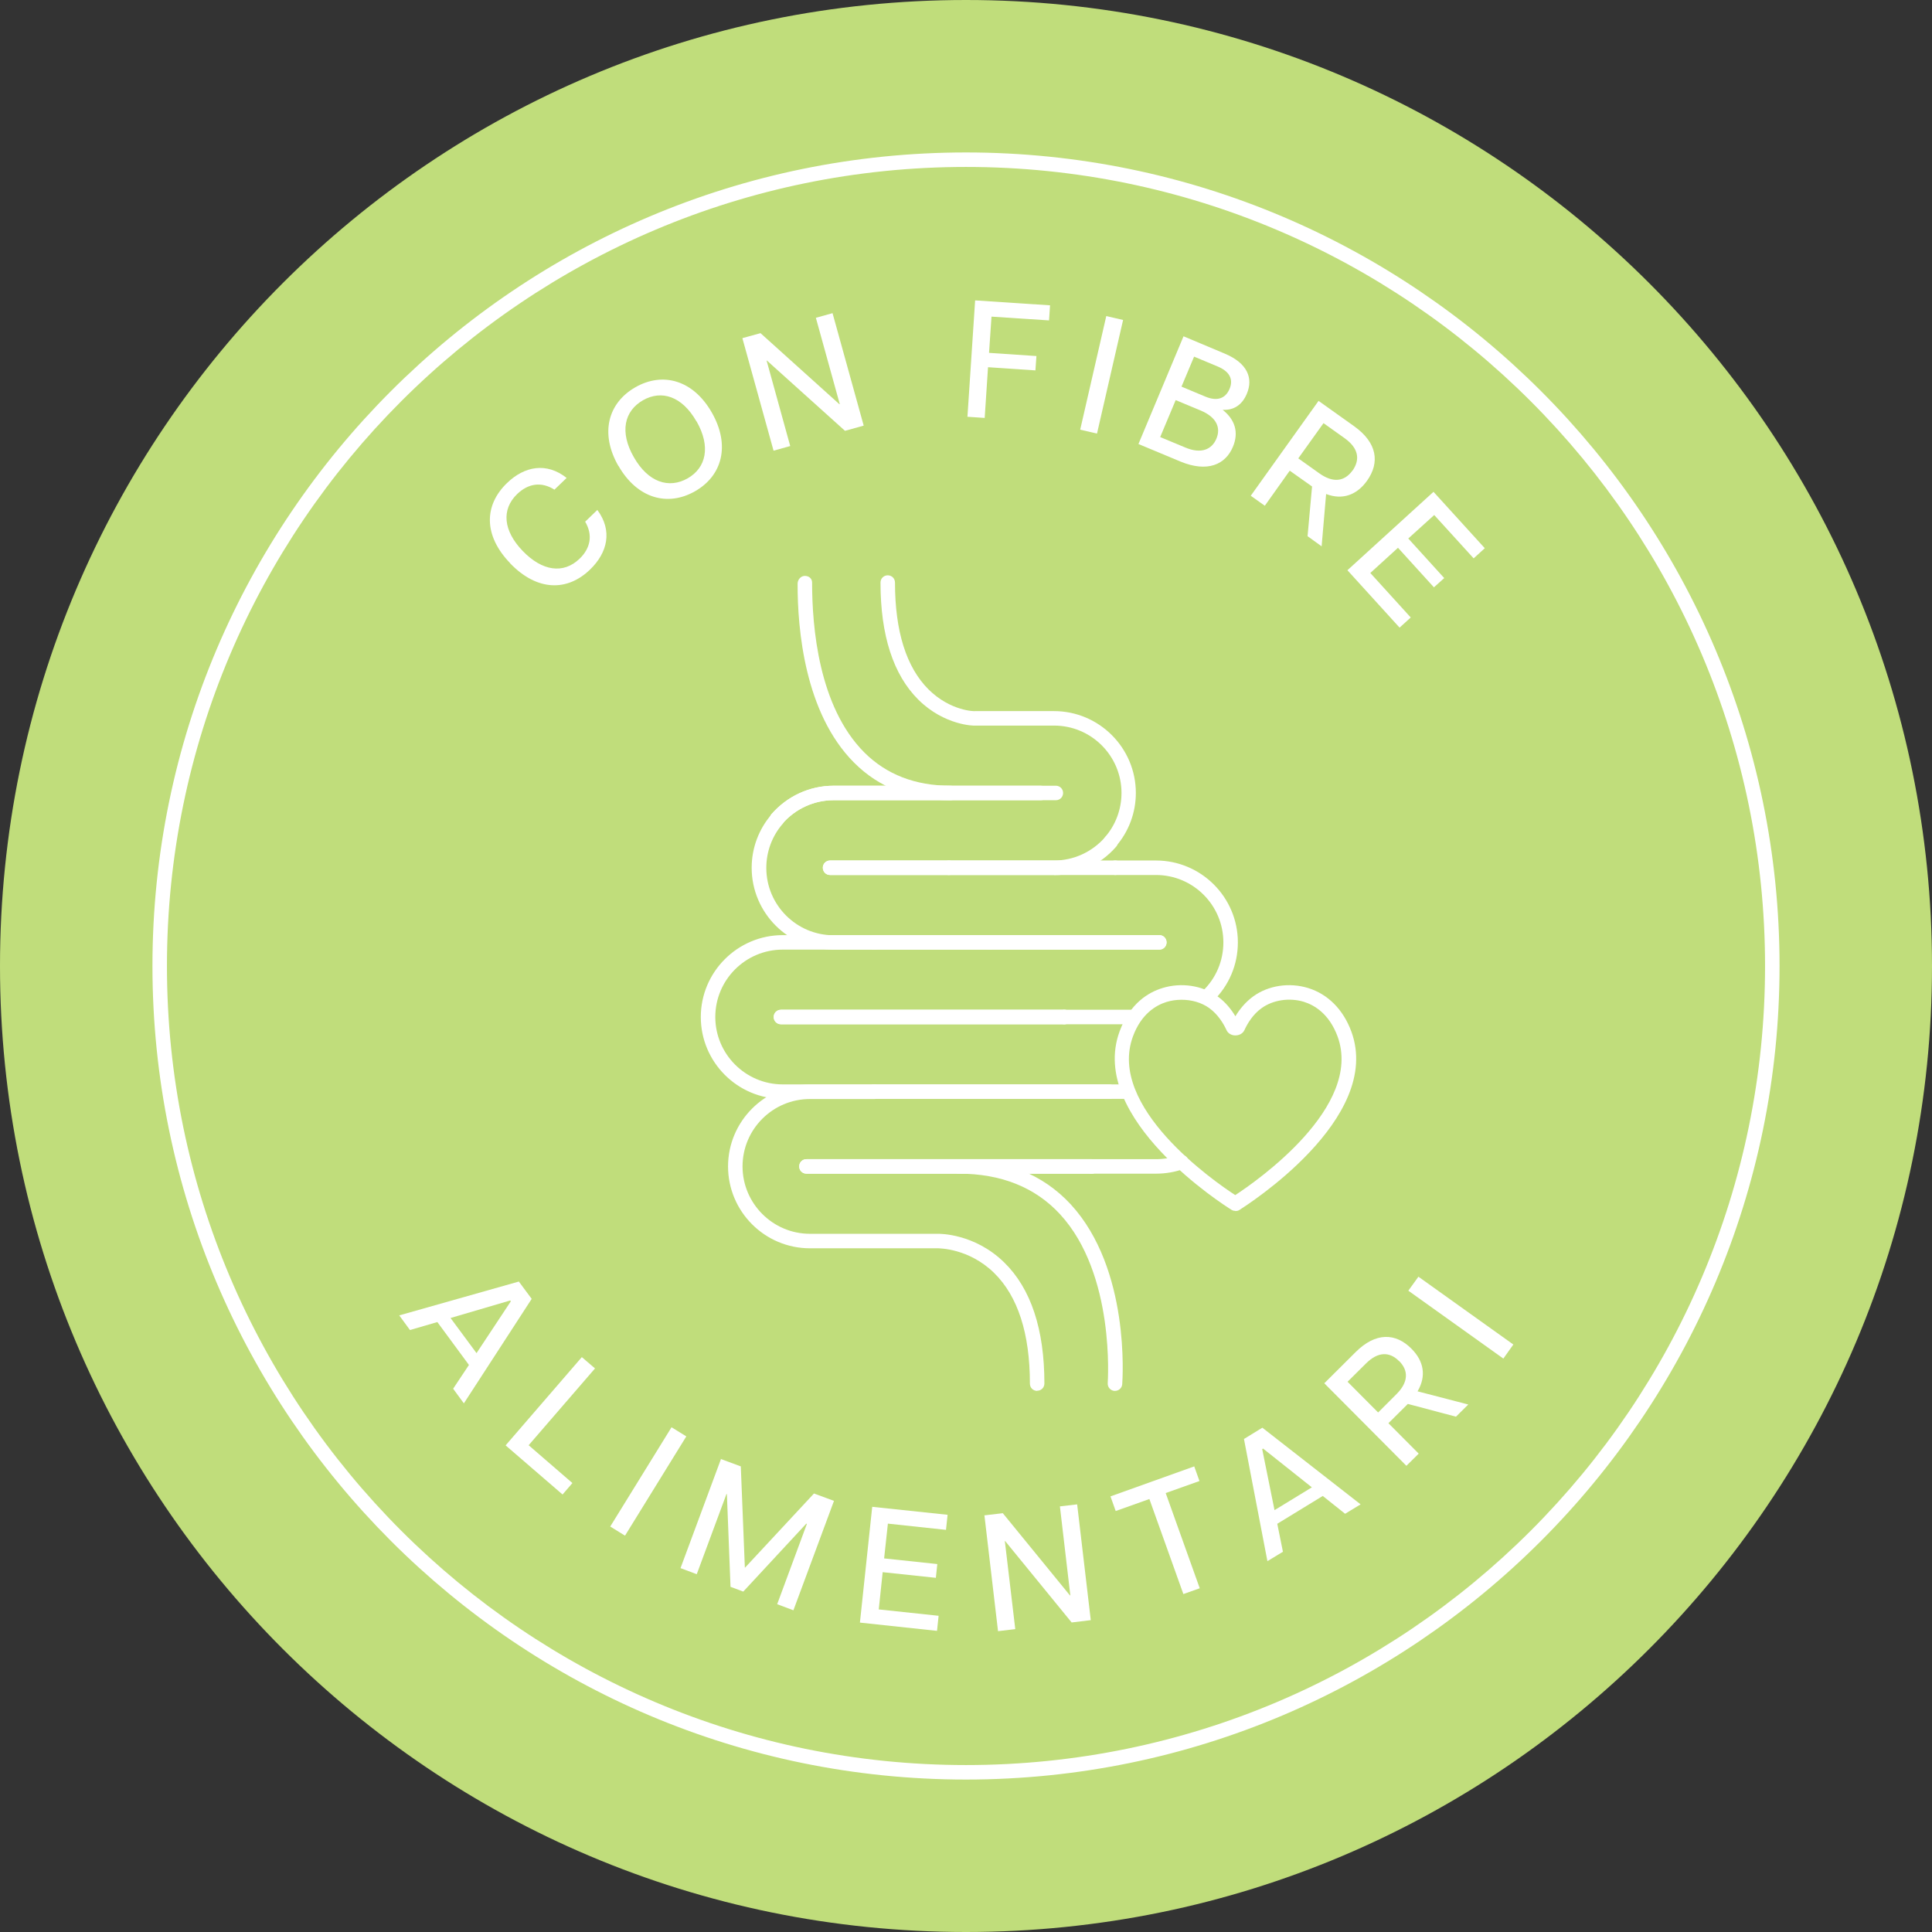 <svg viewBox="0 0 133.32 133.32" xmlns="http://www.w3.org/2000/svg" id="Ebene_1"><rect x="0" y="0" width="133.32" height="133.32" fill="#333333" stroke="none"/><defs><style>.cls-1{fill:#c0dd7b;}.cls-2{fill:#fff;}</style></defs><path d="M66.66,133.32c36.82,0,66.66-29.85,66.66-66.66S103.47,0,66.66,0,0,29.84,0,66.66s29.84,66.66,66.66,66.66Z" class="cls-1"></path><path d="M66.66,122.8c-30.96,0-56.14-25.19-56.14-56.14S35.71,10.52,66.66,10.52s56.14,25.19,56.14,56.14-25.19,56.14-56.14,56.14ZM66.66,11.52c-30.41,0-55.14,24.74-55.14,55.14s24.74,55.14,55.14,55.14,55.14-24.74,55.14-55.14S97.06,11.52,66.66,11.52Z" class="cls-2"></path><path d="M35.8,88.43l.89,1.2-4.68,7.21-.74-1.01,1.09-1.64-2.18-2.96-1.89.55-.74-1.01,8.27-2.34h-.02ZM32.88,93.38l2.37-3.58-.04-.06-4.12,1.21,1.79,2.42h0Z" class="cls-2"></path><path d="M40.15,93.65l.91.78-4.58,5.3,3.02,2.61-.68.79-3.93-3.39,5.26-6.09Z" class="cls-2"></path><path d="M46.34,98.49l1.02.63-4.23,6.85-1.02-.63,4.23-6.85Z" class="cls-2"></path><path d="M49.74,100.68l1.38.51.28,7,4.77-5.13,1.38.51-2.8,7.55-1.12-.42,2.05-5.54-.04-.02-4.35,4.69-.88-.33-.25-6.4h-.03l-2.05,5.53-1.12-.42,2.8-7.55-.02.02Z" class="cls-2"></path><path d="M60.19,103.98l5.2.55-.11,1.04-4.01-.43-.26,2.4,3.67.39-.1.95-3.67-.39-.27,2.57,4.13.44-.11,1.04-5.32-.57.85-8h0Z" class="cls-2"></path><path d="M67.92,104.57l1.28-.15,4.63,5.67h.03l-.72-6.14,1.19-.14.94,7.99-1.32.16-4.59-5.62h-.02l.72,6.08-1.19.14-.94-8h-.01Z" class="cls-2"></path><path d="M79.32,103.44l-2.33.83-.36-1.01,5.78-2.07.36,1.01-2.33.83,2.35,6.57-1.13.4-2.35-6.57h.01Z" class="cls-2"></path><path d="M85.84,99.3l1.27-.78,6.78,5.29-1.07.65-1.54-1.23-3.14,1.92.39,1.93-1.07.65-1.62-8.44h0ZM90.52,102.63l-3.36-2.67-.06.04.85,4.21,2.57-1.57h0Z" class="cls-2"></path><path d="M91.39,95.45l2.15-2.14c1.39-1.39,2.77-1.34,3.86-.24.84.84,1.05,1.87.42,2.94l3.5.91-.85.84-3.32-.88-1.34,1.33,2.09,2.1-.85.84-5.68-5.71h.02ZM96.55,93.93c-.67-.68-1.47-.66-2.29.16l-1.27,1.26,2.11,2.12,1.27-1.27c.82-.82.84-1.62.18-2.28h0Z" class="cls-2"></path><path d="M97.18,89.07l.7-.97,6.55,4.68-.69.97-6.55-4.68h-.01Z" class="cls-2"></path><path d="M35.2,38.86c-1.85-1.92-1.8-4-.21-5.53,1.2-1.16,2.72-1.45,4.11-.35l-.84.81c-.91-.58-1.82-.42-2.57.3-1.11,1.07-.96,2.54.38,3.93,1.34,1.39,2.8,1.61,3.92.54.75-.72.94-1.63.39-2.56l.84-.81c1.06,1.43.71,2.94-.5,4.11-1.58,1.53-3.66,1.5-5.52-.43h0Z" class="cls-2"></path><path d="M42.67,32.15c-1.29-2.26-.71-4.35,1.18-5.43,1.88-1.07,3.98-.51,5.27,1.75,1.29,2.26.72,4.36-1.16,5.43-1.89,1.08-3.99.5-5.28-1.75h-.01ZM48.06,29.08c-.99-1.74-2.41-2.19-3.69-1.46-1.29.74-1.63,2.19-.63,3.93.99,1.74,2.42,2.19,3.71,1.46,1.28-.73,1.61-2.19.62-3.93h-.01Z" class="cls-2"></path><path d="M51.24,23.33l1.24-.34,5.44,4.9h.03l-1.65-5.96,1.15-.32,2.15,7.76-1.29.36-5.39-4.85h-.02l1.63,5.9-1.15.32-2.15-7.76h.01Z" class="cls-2"></path><path d="M67.3,20.73l5.16.34-.07,1.04-3.97-.26-.17,2.5,3.27.22-.07.99-3.27-.22-.23,3.5-1.19-.08.53-8.03h.01Z" class="cls-2"></path><path d="M76.33,21.81l1.17.27-1.8,7.84-1.16-.27,1.8-7.84h0Z" class="cls-2"></path><path d="M81.68,23.21l2.83,1.19c1.58.66,1.98,1.7,1.53,2.77-.33.79-.92,1.15-1.67,1.11.85.67,1.13,1.55.71,2.55-.51,1.23-1.76,1.79-3.62,1.02l-2.9-1.21,3.11-7.43h.01ZM83.94,30.27c.31-.74.03-1.47-1.08-1.94l-1.73-.72-1.07,2.55,1.73.72c1.11.47,1.84.13,2.15-.61ZM84.85,26.83c.28-.67-.02-1.2-.8-1.53l-1.65-.69-.87,2.07,1.65.69c.79.33,1.38.15,1.67-.54Z" class="cls-2"></path><path d="M90.97,27.65l2.47,1.76c1.6,1.14,1.79,2.51.89,3.77-.69.96-1.67,1.35-2.82.91l-.31,3.61-.97-.7.31-3.43-1.54-1.09-1.72,2.42-.97-.69,4.68-6.55h-.02ZM93.33,32.48c.55-.78.41-1.56-.54-2.24l-1.46-1.04-1.74,2.43,1.46,1.04c.95.67,1.73.56,2.28-.2h0Z" class="cls-2"></path><path d="M98.94,33.96l3.52,3.87-.77.7-2.72-2.99-1.79,1.62,2.48,2.73-.71.64-2.48-2.73-1.91,1.74,2.79,3.07-.77.7-3.6-3.96,5.95-5.42v.03Z" class="cls-2"></path><path d="M65.48,60.38h-8.2c-.28,0-.5-.22-.5-.5s.22-.5.5-.5h8.2c.28,0,.5.22.5.5s-.22.5-.5.5Z" class="cls-2"></path><path d="M60.33,65.53h-2.81c-3.12,0-5.65-2.54-5.65-5.65,0-1.36.49-2.67,1.38-3.69.18-.21.5-.23.71-.05.21.18.23.5.05.71-.73.84-1.13,1.92-1.13,3.04,0,2.57,2.09,4.65,4.65,4.65h2.81c.28,0,.5.22.5.5s-.22.5-.5.5h-.01Z" class="cls-2"></path><path d="M75.32,80.99h-19.67c-.28,0-.5-.22-.5-.5s.22-.5.5-.5h19.67c.28,0,.5.22.5.5s-.22.5-.5.5Z" class="cls-2"></path><path d="M71.57,95.98c-.28,0-.5-.22-.5-.5,0-3.46-.83-6.03-2.47-7.64-1.76-1.72-3.82-1.69-3.85-1.7h-8.86c-3.12,0-5.65-2.54-5.65-5.65s2.54-5.65,5.65-5.65h4.45c.28,0,.5.22.5.5s-.22.5-.5.5h-4.45c-2.57,0-4.65,2.09-4.65,4.65s2.09,4.65,4.65,4.65h8.85c.09,0,2.51-.03,4.56,1.98,1.84,1.8,2.77,4.61,2.77,8.35,0,.28-.22.5-.5.5h0Z" class="cls-2"></path><path d="M60.33,75.83h-6.32c-3.12,0-5.65-2.54-5.65-5.65s2.54-5.65,5.65-5.65h6.32c.28,0,.5.22.5.5s-.22.5-.5.5h-6.32c-2.57,0-4.65,2.09-4.65,4.65s2.09,4.65,4.65,4.65h6.32c.28,0,.5.22.5.5s-.22.5-.5.5Z" class="cls-2"></path><path d="M83.36,69.23c-.13,0-.26-.05-.36-.15-.19-.2-.19-.51.01-.71.91-.88,1.41-2.07,1.41-3.34,0-2.57-2.09-4.65-4.65-4.65h-2.81c-.28,0-.5-.22-.5-.5s.22-.5.5-.5h2.81c3.12,0,5.65,2.54,5.65,5.65,0,1.54-.61,2.98-1.72,4.06-.1.09-.22.14-.35.14h.01Z" class="cls-2"></path><path d="M80,65.53h-11.71c-.28,0-.5-.22-.5-.5s.22-.5.5-.5h11.71c.28,0,.5.22.5.5s-.22.5-.5.5Z" class="cls-2"></path><path d="M80,65.53h-19.67c-.28,0-.5-.22-.5-.5s.22-.5.5-.5h19.67c.28,0,.5.22.5.5s-.22.5-.5.5Z" class="cls-2"></path><path d="M76.96,60.38h-11.48c-.28,0-.5-.22-.5-.5s.22-.5.5-.5h11.48c.28,0,.5.22.5.5s-.22.5-.5.5Z" class="cls-2"></path><path d="M68.29,65.53h-7.96c-.28,0-.5-.22-.5-.5s.22-.5.5-.5h7.96c.28,0,.5.22.5.5s-.22.5-.5.5Z" class="cls-2"></path><path d="M73.45,70.68h-19.56c-.28,0-.5-.22-.5-.5s.22-.5.5-.5h19.56c.28,0,.5.22.5.5s-.22.5-.5.5Z" class="cls-2"></path><path d="M76.64,58.59c-.12,0-.23-.04-.33-.12-.21-.18-.23-.5-.05-.71.73-.84,1.13-1.92,1.13-3.04,0-2.57-2.09-4.65-4.65-4.65h-5.44c-.05.02-2.13,0-3.93-1.79-1.73-1.72-2.61-4.44-2.61-8.08,0-.28.22-.5.5-.5s.5.22.5.5c0,3.36.78,5.84,2.31,7.37,1.52,1.51,3.21,1.52,3.22,1.5h5.44c3.12,0,5.65,2.54,5.65,5.65,0,1.36-.49,2.67-1.38,3.69-.1.11-.24.17-.38.17h.02Z" class="cls-2"></path><path d="M53.62,57.01c-.12,0-.23-.04-.33-.12-.21-.18-.23-.5-.05-.71,1.08-1.24,2.63-1.96,4.28-1.96h14.29c.28,0,.5.22.5.5s-.22.5-.5.5h-14.29c-1.35,0-2.63.59-3.52,1.61-.1.11-.24.17-.38.17h0Z" class="cls-2"></path><path d="M53.62,57.01c-.12,0-.23-.04-.33-.12-.21-.18-.23-.5-.05-.71,1.08-1.24,2.63-1.96,4.28-1.96h15.34c.28,0,.5.22.5.5s-.22.5-.5.5h-15.34c-1.35,0-2.63.59-3.52,1.61-.1.11-.24.17-.38.17h0Z" class="cls-2"></path><path d="M72.74,60.38h-15.46c-.28,0-.5-.22-.5-.5s.22-.5.5-.5h15.46c1.35,0,2.63-.59,3.52-1.61.18-.21.5-.23.71-.05.21.18.23.5.05.71-1.08,1.24-2.63,1.96-4.28,1.96h0Z" class="cls-2"></path><path d="M78.25,70.68h-4.8c-.28,0-.5-.22-.5-.5s.22-.5.5-.5h4.8c.28,0,.5.22.5.5s-.22.5-.5.5Z" class="cls-2"></path><path d="M79.77,80.99h-4.45c-.28,0-.5-.22-.5-.5s.22-.5.5-.5h4.45c.54,0,1.07-.09,1.58-.27.26-.09.55.04.64.3.09.26-.04.55-.3.64-.61.22-1.26.33-1.92.33Z" class="cls-2"></path><path d="M77.54,75.83h-17.21c-.28,0-.5-.22-.5-.5s.22-.5.5-.5h17.21c.28,0,.5.22.5.5s-.22.5-.5.5Z" class="cls-2"></path><path d="M75.32,80.99h-19.67c-.28,0-.5-.22-.5-.5s.22-.5.5-.5h19.67c.28,0,.5.22.5.5s-.22.5-.5.5Z" class="cls-2"></path><path d="M76.54,75.83h-16.21c-.28,0-.5-.22-.5-.5s.22-.5.5-.5h16.21c.28,0,.5.22.5.5s-.22.5-.5.5Z" class="cls-2"></path><path d="M73.45,70.68h-19.56c-.28,0-.5-.22-.5-.5s.22-.5.5-.5h19.56c.28,0,.5.22.5.5s-.22.5-.5.5Z" class="cls-2"></path><path d="M65.59,55.22c-2.7,0-4.94-.87-6.66-2.6-3.4-3.41-3.9-9.2-3.89-12.34,0-.28.22-.54.5-.54s.5.18.5.46c0,3.07.45,8.56,3.6,11.72,1.53,1.53,3.53,2.3,5.95,2.3.28,0,.5.22.5.5s-.22.5-.5.5Z" class="cls-2"></path><path d="M76.94,95.98h-.04c-.27-.02-.48-.26-.46-.54,0-.07.54-7.51-3.3-11.66-1.71-1.85-4.06-2.79-6.98-2.79-.28,0-.5-.22-.5-.5s.22-.5.5-.5c3.21,0,5.81,1.05,7.72,3.11,4.13,4.48,3.58,12.1,3.56,12.42-.02.26-.24.46-.5.46Z" class="cls-2"></path><path d="M85.25,83.56c-.08,0-.17-.02-.24-.06-.02,0-.03-.02-.05-.03-.41-.25-9.92-6.27-7.7-12.3.71-1.94,2-2.7,2.96-2.99,1.29-.4,2.75-.18,3.79.57.55.39.96.91,1.24,1.38.28-.47.69-.98,1.24-1.38,1.04-.75,2.48-.97,3.78-.57,1.36.42,2.42,1.48,2.98,3,2.22,6.03-7.3,12.04-7.7,12.3-.02.01-.04.02-.05.03-.07.04-.15.06-.24.06h-.01ZM81.52,68.99c-.34,0-.69.05-1.02.15-.74.23-1.75.83-2.32,2.38-1.79,4.86,5.58,9.99,7.06,10.95,1.47-.96,8.84-6.09,7.06-10.95-.58-1.56-1.59-2.16-2.33-2.39-.99-.3-2.12-.13-2.9.43-.61.43-.99,1.07-1.2,1.53-.23.48-1.01.48-1.23,0-.21-.46-.6-1.1-1.2-1.53-.53-.38-1.21-.57-1.9-.57h-.02Z" class="cls-2"></path></svg>